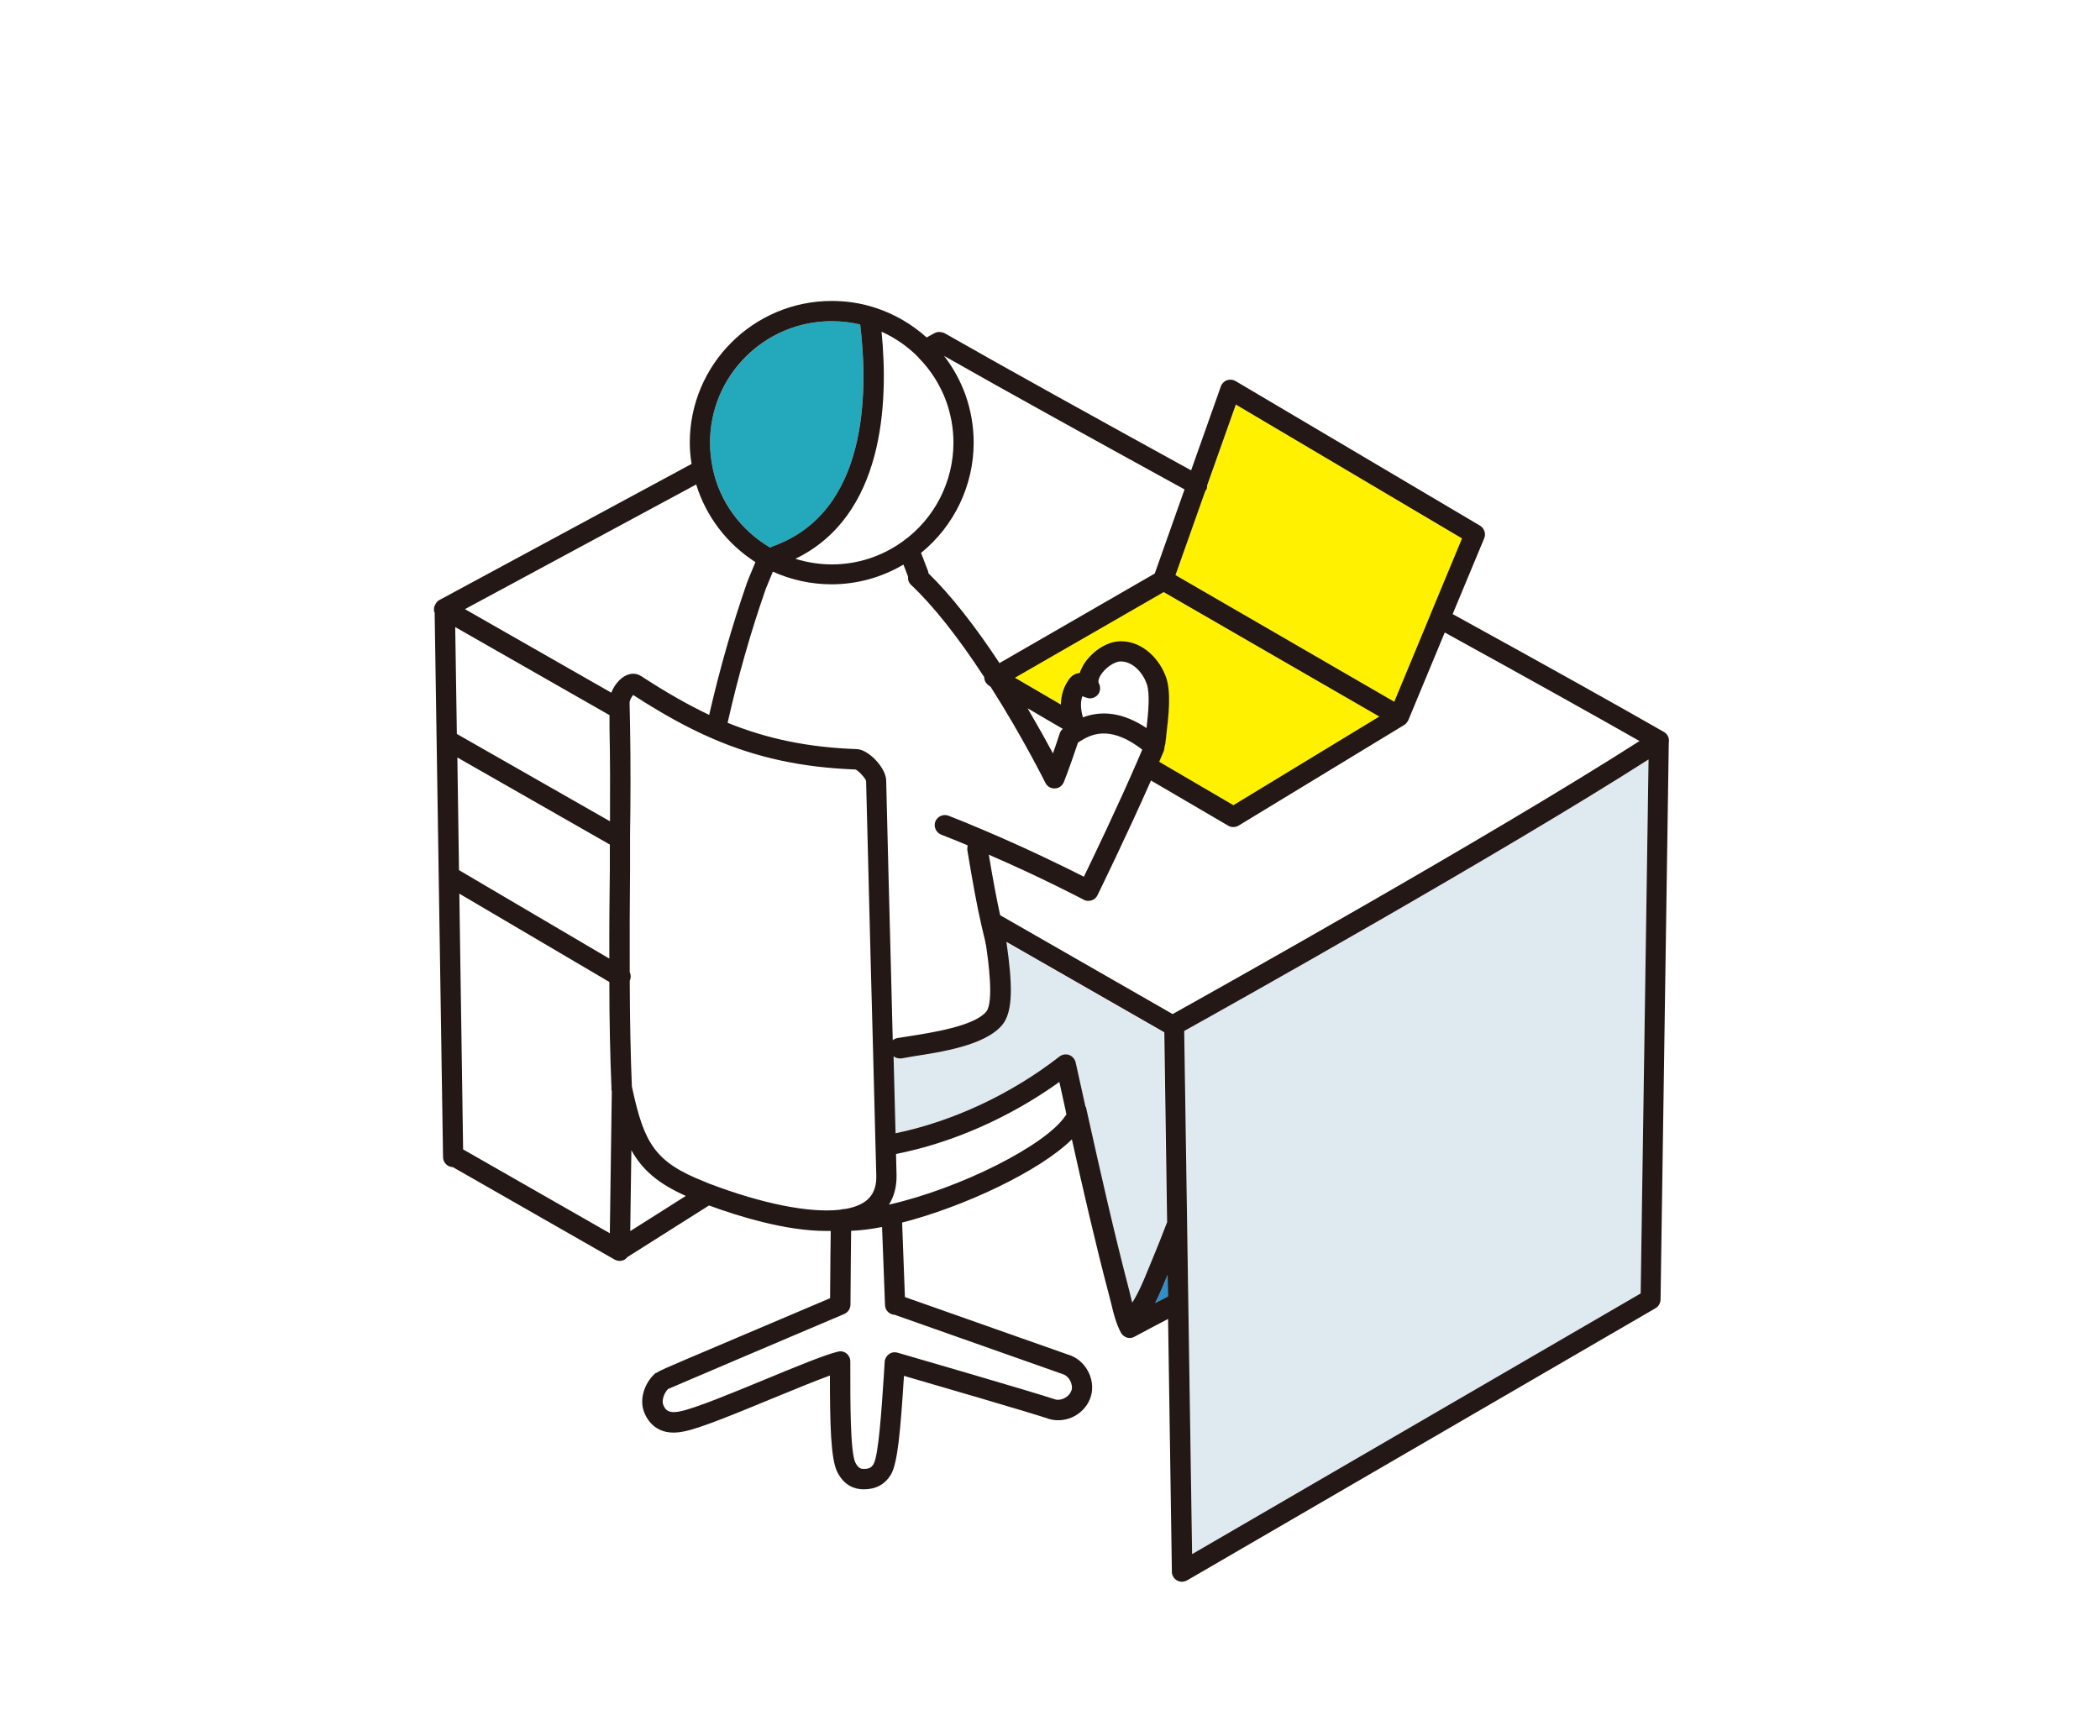<svg width="300" height="248" viewBox="0 0 300 248" fill="none" xmlns="http://www.w3.org/2000/svg">
<rect width="300" height="248" fill="white"/>
<path d="M113.602 79.844C115.293 80.385 117.056 80.643 118.818 80.643C122.484 80.643 125.985 79.515 128.946 77.377C133.481 74.111 136.183 68.847 136.183 63.278C136.183 61.258 135.83 59.284 135.149 57.357C134.28 54.984 132.964 52.892 131.201 51.13C129.674 49.556 127.865 48.31 125.891 47.417C126.925 57.639 126.267 73.711 113.578 79.868" fill="white"/>
<path d="M101.829 66.969C102.863 71.692 105.847 75.78 110.03 78.247L110.382 78.059C123.987 73.266 124.034 56.16 122.883 46.361C121.567 46.032 120.204 45.891 118.818 45.891C109.231 45.891 101.43 53.692 101.43 63.256C101.43 64.501 101.571 65.747 101.829 66.969Z" fill="#23A9BB"/>
<path d="M127.934 187.886L127.817 187.839C127.065 187.816 126.454 187.228 126.407 186.453L125.984 175.292C124.386 175.597 122.906 175.785 121.613 175.832H121.566C121.543 177.806 121.496 181.683 121.472 186.406C121.472 186.993 121.12 187.51 120.579 187.722C111.157 191.716 97.129 197.685 95.413 198.437C94.85 199.001 94.497 200.058 94.709 200.646C94.944 201.327 95.367 202.008 97.129 201.632C99.267 201.209 104.601 199.001 109.324 197.05C113.671 195.265 117.76 193.573 119.663 193.103C120.086 192.985 120.556 193.103 120.908 193.361C121.261 193.643 121.472 194.043 121.472 194.489V195.453C121.472 199.964 121.472 207.483 122.201 208.964C122.624 209.786 123 209.857 123.376 209.857C124.198 209.857 124.504 209.622 124.786 209.175C125.514 207.977 125.96 201.045 126.266 196.439L126.383 194.536C126.407 194.09 126.642 193.69 126.994 193.455C127.347 193.197 127.817 193.126 128.216 193.244C129.015 193.479 147.813 198.93 150.798 199.941C151.173 200.058 151.667 199.964 152.137 199.706C152.607 199.447 152.936 199.048 153.053 198.625C153.312 197.708 152.677 196.533 151.761 196.275L127.934 187.863V187.886Z" fill="white"/>
<path d="M119.969 172.848L120.463 172.778H120.58C120.815 172.731 121.027 172.684 121.262 172.637C124.034 172.002 125.256 170.545 125.186 167.914L125.068 163.566C124.951 159.008 124.833 154.426 124.716 149.867L124.387 137.508C124.152 128.86 123.94 120.213 123.729 111.566C123.635 111.214 122.671 110.156 122.225 109.945C114.565 109.663 108.056 108.253 101.735 105.504C98.257 104 94.662 102.026 90.456 99.3C90.221 99.582 89.939 100.052 89.939 100.428L90.01 103.788C90.08 109.075 90.08 114.597 90.033 119.297V124.137C89.963 128.954 89.916 133.936 89.939 138.894C90.127 139.27 90.127 139.716 89.939 140.139C89.939 145.755 90.057 150.69 90.245 155.225L90.315 155.554C92.007 163.378 93.558 166.057 100.607 168.83L100.772 168.9C100.983 168.994 101.195 169.065 101.406 169.159C108.902 172.002 115.646 173.365 119.946 172.848" fill="white"/>
<path d="M199.18 100.264L204.302 87.927L204.443 87.622L208.884 76.954L176.575 57.803L172.486 69.317L172.416 69.763L172.157 70.21L167.928 82.17L199.18 100.264Z" fill="#FFF100"/>
<path d="M90.174 164.341L90.009 175.902L97.951 170.874C94.051 169.135 91.748 167.185 90.174 164.341Z" fill="white"/>
<path d="M87.401 155.93V155.859V155.765L87.354 155.483C87.166 150.948 87.072 145.967 87.049 140.304L65.619 127.686L66.159 164.201L87.119 176.185L87.401 155.906V155.93Z" fill="white"/>
<path d="M87.048 136.944C87.048 132.644 87.048 128.344 87.095 124.137V120.636L86.978 120.566L65.336 108.206L65.571 124.302L87.048 136.944Z" fill="white"/>
<path d="M65.313 104.893L87.143 117.347C87.143 113.117 87.166 108.394 87.096 103.883V102.167C83.641 100.217 70.436 92.674 65.031 89.596L65.266 104.87H65.313V104.893Z" fill="white"/>
<path d="M87.33 98.972C87.73 97.914 88.482 97.021 89.257 96.598C90.056 96.152 90.902 96.152 91.584 96.598C95.202 98.948 98.351 100.734 101.312 102.144C102.768 95.776 104.578 89.408 106.716 83.252C106.81 82.946 107.139 82.171 107.656 80.949C107.75 80.714 107.844 80.502 107.914 80.314C103.849 77.706 100.865 73.782 99.455 69.224L66.418 87.035C71.305 89.808 82.701 96.317 87.33 98.972Z" fill="white"/>
<path d="M152.232 158.774C151.926 157.388 151.621 156.001 151.315 154.591C144.242 159.667 136.065 163.309 128.006 164.883L128.076 167.844C128.123 169.512 127.724 170.922 126.995 172.121C137.217 169.771 149.459 163.591 152.232 159.385L152.349 159.244L152.255 158.774H152.232Z" fill="white"/>
<path d="M166.799 182.153C166.541 182.764 166.306 183.375 166.024 184.009C165.625 184.949 165.296 185.63 165.014 186.171C165.601 185.865 166.212 185.56 166.846 185.231L166.799 182.153Z" fill="#2C90CA"/>
<path d="M169.174 147.306L170.302 222.052L234.38 184.808L235.508 108.511C214.336 122.046 175.683 143.664 169.174 147.306Z" fill="#DFEAF0"/>
<path d="M161.56 185.632L161.701 186.173C162.147 185.444 162.594 184.692 163.369 182.883C163.768 181.92 164.168 180.98 164.544 180.04C165.272 178.277 165.954 176.539 166.612 174.823L166.682 174.682L166.259 147.519L143.701 134.595C144.547 140.493 144.759 144.535 143.09 146.485C140.647 149.399 134.42 150.339 130.308 150.973C129.72 151.067 129.18 151.138 128.71 151.232H128.475C128.146 151.232 127.864 151.138 127.605 150.95C127.699 154.615 127.793 158.281 127.887 161.947C136.065 160.255 144.359 156.378 151.315 150.95C151.714 150.644 152.231 150.55 152.701 150.738C153.171 150.903 153.523 151.302 153.617 151.796C154.087 153.91 154.557 156.049 155.027 158.163L155.38 159.738C157.142 167.68 159.069 176.116 161.231 184.457C161.325 184.833 161.419 185.233 161.513 185.632" fill="#DFEAF0"/>
<path d="M163.791 104.023C164.026 101.956 164.308 99.183 163.838 97.773C163.298 96.152 161.841 94.507 160.102 94.507C159.186 94.507 157.846 95.447 157.236 96.504C157.142 96.692 156.813 97.28 157.001 97.632C157.283 98.149 157.236 98.783 156.883 99.23C156.531 99.7 155.92 99.888 155.356 99.723C155.097 99.653 154.862 99.559 154.651 99.465C154.369 100.287 154.392 101.321 154.721 102.496C157.588 101.415 160.643 101.932 163.815 104.023" fill="white"/>
<path d="M151.831 104.165L146.803 101.228C148.283 103.766 149.528 105.998 150.421 107.666C150.68 106.891 151.009 105.951 151.385 104.823C151.479 104.565 151.62 104.353 151.831 104.165Z" fill="white"/>
<path d="M137.899 56.369C138.697 58.601 139.097 60.928 139.097 63.254C139.097 69.387 136.301 75.167 131.578 78.997L132.565 81.559L132.659 81.934C135.784 84.966 139.191 89.266 142.786 94.741L164.944 81.958L169.197 69.951C156.579 63.019 143.843 55.993 134.844 50.871C136.136 52.515 137.147 54.348 137.875 56.369" fill="white"/>
<path d="M130.214 83.604C129.885 83.275 129.744 82.852 129.791 82.429L129.133 80.713C126.031 82.57 122.506 83.533 118.841 83.533C115.951 83.533 113.107 82.899 110.476 81.724L110.335 82.076C110.006 82.875 109.559 83.933 109.465 84.191C107.28 90.441 105.471 96.88 104.014 103.318C109.677 105.621 115.575 106.843 122.459 107.078C124.151 107.148 126.618 109.757 126.665 111.519C126.877 120.166 127.112 128.813 127.323 137.46L127.605 148.669C127.793 148.504 128.028 148.387 128.287 148.363C128.757 148.269 129.321 148.199 129.932 148.105C133.174 147.611 139.213 146.695 140.952 144.604C142.08 143.264 141.234 137.296 140.929 135.087V134.923C140.835 134.57 140.741 134.194 140.6 133.63C140.506 133.231 140.388 132.737 140.247 132.126C139.636 129.495 138.978 125.993 138.25 121.435V120.824C136.934 120.26 135.689 119.767 134.49 119.297C133.738 119.015 133.362 118.169 133.668 117.417C133.95 116.665 134.796 116.312 135.548 116.594C137.075 117.182 138.696 117.84 140.482 118.615C146.85 121.294 152.419 124.067 154.886 125.312C156.32 122.375 159.797 115.067 162.476 108.911C162.734 108.3 162.993 107.712 163.228 107.148C159.022 103.906 156.39 104.752 154.745 105.715C154.51 105.856 154.275 105.997 154.04 106.161C152.701 110.156 152.043 111.73 152.019 111.801C151.808 112.318 151.291 112.67 150.727 112.694C150.14 112.694 149.646 112.388 149.388 111.895C149.341 111.824 146.122 105.315 141.563 98.172L141.422 98.078C140.976 97.82 140.694 97.35 140.694 96.833C136.934 91.076 133.433 86.635 130.237 83.651" fill="white"/>
<path d="M201.225 102.895L201.178 102.989L201.107 103.106L200.966 103.294L200.896 103.388L200.637 103.6L176.975 117.98C176.74 118.121 176.482 118.192 176.223 118.192C175.965 118.192 175.73 118.121 175.495 118.004L164.428 111.542C161.067 119.179 156.838 127.826 156.791 127.92C156.626 128.272 156.321 128.531 155.945 128.672L155.498 128.742C155.263 128.742 155.028 128.695 154.817 128.578C154.746 128.531 148.802 125.406 141.259 122.139C141.846 125.688 142.387 128.531 142.88 130.787L167.553 144.932C173.357 141.689 213.021 119.508 234.239 105.926C227.777 102.237 218.825 97.255 206.441 90.418L201.248 102.918L201.225 102.895Z" fill="white"/>
<path d="M151.525 100.617C151.549 99.207 151.972 98.15 152.418 97.422C152.653 97.046 153.076 96.341 153.922 96.153H154.227C154.345 95.753 154.509 95.377 154.721 95.025C155.731 93.309 157.893 91.594 160.102 91.594C163.344 91.594 165.718 94.32 166.587 96.834C167.316 98.972 166.916 102.239 166.611 104.847C166.54 105.364 166.493 105.857 166.446 106.28L166.352 106.633L166.258 107.244C166.047 107.761 165.812 108.301 165.577 108.841L176.198 115.045L197.04 102.38L166.188 84.568L144.969 96.787L151.525 100.617Z" fill="#FFF100"/>
<path d="M62.047 86.588V86.729L62 86.87V87.293L62.047 87.434L62.094 87.552V87.622L63.292 165.329C63.292 166.104 63.927 166.739 64.702 166.762L87.8 179.968C88.035 180.086 88.27 180.156 88.529 180.156C88.787 180.156 89.022 180.086 89.257 179.968L89.657 179.592L101.288 172.237C105.494 173.788 112.262 175.879 117.995 175.879C118.23 175.879 118.441 175.879 118.676 175.879C118.653 177.736 118.606 181.19 118.582 185.49C116.632 186.312 111.698 188.404 106.74 190.518C103.567 191.858 100.395 193.221 97.999 194.231C95.508 195.289 94.309 195.805 93.722 196.181V196.134C92.288 197.286 91.255 199.659 91.983 201.68C92.406 202.808 93.769 205.369 97.716 204.523C100.113 204.053 105.353 201.868 110.429 199.777C113.413 198.555 116.491 197.286 118.559 196.534C118.559 203.466 118.676 208.471 119.616 210.327C120.65 212.371 122.225 212.794 123.376 212.794C125.115 212.794 126.384 212.113 127.253 210.726C128.263 209.058 128.639 204.288 129.133 196.675V196.581C133.973 197.991 147.485 201.915 149.928 202.761C151.103 203.09 152.419 202.925 153.547 202.314C154.675 201.68 155.521 200.646 155.85 199.471C156.555 197.027 155.027 194.278 152.654 193.573L129.274 185.326L128.874 174.681C137.522 172.472 148.424 167.42 153.124 162.791C154.745 170.052 156.484 177.665 158.482 185.232C158.576 185.584 158.669 185.96 158.763 186.336C159.092 187.722 159.445 189.132 160.15 190.448L160.291 190.636L160.385 190.753L160.573 190.894L160.69 190.988L160.925 191.082L161.019 191.129L161.395 191.176L161.748 191.129L161.865 191.082L162.077 190.988C163.628 190.143 165.202 189.32 166.87 188.451L167.411 224.567C167.411 225.084 167.693 225.554 168.139 225.812C168.351 225.93 168.609 226 168.844 226C169.079 226 169.337 225.93 169.572 225.812L236.494 186.923C236.94 186.665 237.199 186.195 237.222 185.701L238.397 106.115C238.515 105.527 238.256 104.893 237.716 104.587C231.066 100.781 221.455 95.4 207.521 87.74L212.033 76.907C212.315 76.249 212.033 75.474 211.422 75.098L176.504 54.443C176.128 54.232 175.682 54.185 175.282 54.326C174.883 54.467 174.554 54.796 174.413 55.195L170.16 67.203C157.048 59.989 143.866 52.705 134.937 47.605H134.913L134.772 47.535L134.631 47.488H134.514L134.349 47.441H134.232H134.067H133.926L133.785 47.488L133.668 47.535L133.527 47.582L132.376 48.217C130.214 46.266 127.629 44.786 124.856 43.916C122.953 43.306 120.909 43 118.817 43C107.633 43 98.539 52.094 98.539 63.255C98.539 64.265 98.633 65.276 98.797 66.286L62.752 85.742L62.634 85.813L62.54 85.883L62.423 86.001L62.352 86.095L62.258 86.236L62.212 86.306L62.141 86.494L62.094 86.588H62.047ZM118.817 45.89C120.227 45.89 121.567 46.055 122.883 46.36C124.057 56.135 123.987 73.242 110.382 78.059L110.029 78.246C105.847 75.779 102.839 71.714 101.829 66.968C101.57 65.722 101.429 64.477 101.429 63.255C101.429 53.668 109.23 45.89 118.817 45.89ZM172.416 69.764L172.463 69.317L176.551 57.803L208.861 76.931L204.419 87.622L204.302 87.928L199.18 100.264L167.928 82.171L172.157 70.234L172.416 69.787V69.764ZM153.054 198.649C152.936 199.095 152.584 199.495 152.137 199.73C151.691 199.988 151.174 200.059 150.798 199.965C147.814 198.954 129.015 193.503 128.216 193.268C127.794 193.15 127.347 193.221 126.995 193.479C126.642 193.738 126.407 194.137 126.384 194.56L126.266 196.463C125.961 201.069 125.514 208.024 124.786 209.199C124.504 209.646 124.222 209.881 123.376 209.881C123.023 209.881 122.624 209.81 122.201 208.988C121.449 207.507 121.473 199.988 121.473 195.477V194.513C121.473 194.067 121.261 193.644 120.932 193.385C120.58 193.103 120.133 193.009 119.687 193.127C117.76 193.597 113.671 195.289 109.348 197.074C104.625 199.025 99.291 201.233 97.153 201.656C95.39 202.032 94.991 201.351 94.732 200.669C94.521 200.082 94.873 199.001 95.437 198.461C97.153 197.709 111.204 191.74 120.603 187.746C121.144 187.511 121.473 186.994 121.496 186.43C121.52 181.707 121.567 177.83 121.59 175.856H121.637C122.953 175.809 124.41 175.621 126.008 175.315L126.431 186.477C126.454 187.252 127.089 187.84 127.841 187.863L127.958 187.91L151.785 196.322C152.701 196.581 153.336 197.756 153.077 198.672M66.159 164.201L65.619 127.686L87.049 140.304C87.049 145.943 87.166 150.925 87.354 155.483V155.765L87.401 155.859V155.93L87.119 176.208L66.159 164.225V164.201ZM87.072 102.167V103.883C87.166 108.394 87.166 113.117 87.142 117.347L65.313 104.893H65.266L65.031 89.596C70.436 92.674 83.641 100.217 87.049 102.167M86.978 120.589L87.119 120.66V124.161C87.072 128.344 87.025 132.644 87.049 136.967L65.572 124.326L65.337 108.23L86.978 120.589ZM90.197 164.342C91.772 167.185 94.074 169.136 97.975 170.874L90.033 175.903L90.197 164.342ZM141.375 98.032L141.516 98.126C146.075 105.269 149.317 111.801 149.341 111.848C149.599 112.365 150.093 112.671 150.68 112.647C151.244 112.647 151.738 112.295 151.973 111.754C151.996 111.684 152.654 110.109 153.993 106.115C154.228 105.95 154.463 105.786 154.698 105.668C156.343 104.705 158.975 103.859 163.181 107.102C162.946 107.666 162.688 108.253 162.429 108.864C159.75 115.044 156.273 122.328 154.839 125.265C152.396 124.02 146.827 121.271 140.435 118.569C138.626 117.793 137.005 117.135 135.501 116.548C134.749 116.266 133.926 116.642 133.621 117.37C133.339 118.122 133.715 118.945 134.443 119.25C135.642 119.72 136.887 120.213 138.226 120.777L138.18 121.388C138.931 125.947 139.566 129.448 140.177 132.08C140.318 132.691 140.435 133.184 140.529 133.584C140.67 134.148 140.764 134.524 140.811 134.876L140.858 135.04C141.187 137.249 142.01 143.241 140.882 144.557C139.143 146.625 133.104 147.541 129.861 148.058C129.25 148.152 128.686 148.246 128.216 148.317C127.958 148.364 127.723 148.481 127.535 148.622L127.253 137.414C127.018 128.767 126.807 120.119 126.595 111.472C126.548 109.71 124.081 107.078 122.389 107.031C115.504 106.796 109.606 105.574 103.943 103.272C105.4 96.81 107.21 90.395 109.395 84.144C109.489 83.886 109.935 82.805 110.264 82.03L110.405 81.677C113.013 82.852 115.88 83.487 118.77 83.487C122.436 83.487 125.961 82.5 129.062 80.667L129.72 82.382C129.673 82.805 129.814 83.251 130.143 83.557C133.315 86.541 136.84 90.982 140.6 96.739C140.6 97.256 140.882 97.726 141.328 97.985M166.189 84.567L197.041 102.379L176.199 115.044L165.601 108.841C165.836 108.3 166.071 107.76 166.283 107.243L166.377 106.655L166.471 106.303C166.518 105.88 166.565 105.386 166.635 104.869C166.941 102.261 167.317 98.995 166.612 96.857C165.766 94.343 163.369 91.617 160.126 91.617C157.918 91.617 155.756 93.332 154.745 95.047C154.534 95.423 154.369 95.776 154.252 96.152L153.946 96.199C153.124 96.363 152.678 97.068 152.443 97.468C151.996 98.196 151.573 99.254 151.55 100.663L144.994 96.833L166.212 84.614L166.189 84.567ZM154.698 102.496C154.369 101.321 154.322 100.287 154.628 99.465C154.839 99.559 155.051 99.653 155.333 99.723C155.897 99.888 156.484 99.676 156.86 99.23C157.213 98.784 157.26 98.149 156.978 97.632C156.79 97.28 157.095 96.692 157.213 96.504C157.847 95.447 159.186 94.507 160.103 94.507C161.842 94.507 163.299 96.152 163.839 97.773C164.309 99.183 164.027 101.956 163.792 104.024C160.62 101.909 157.565 101.415 154.698 102.496ZM150.422 107.642C149.529 105.974 148.284 103.742 146.803 101.204L151.832 104.141C151.62 104.305 151.456 104.54 151.385 104.799C151.009 105.927 150.704 106.867 150.422 107.642ZM131.224 51.107C132.987 52.892 134.302 54.984 135.172 57.334C135.853 59.237 136.206 61.234 136.206 63.255C136.206 68.824 133.503 74.111 128.968 77.354C126.008 79.492 122.507 80.643 118.841 80.643C117.079 80.643 115.316 80.361 113.624 79.844C126.29 73.712 126.948 57.616 125.937 47.394C127.911 48.287 129.72 49.532 131.248 51.107M107.914 80.314C107.82 80.526 107.75 80.737 107.656 80.949C107.139 82.171 106.834 82.946 106.716 83.251C104.578 89.408 102.768 95.776 101.312 102.144C98.327 100.734 95.202 98.948 91.584 96.598C90.902 96.152 90.056 96.152 89.257 96.598C88.505 97.021 87.73 97.914 87.331 98.972C82.701 96.316 71.305 89.831 66.418 87.035L99.455 69.223C100.865 73.782 103.849 77.706 107.914 80.314ZM101.429 169.159C101.218 169.089 101.006 168.995 100.795 168.901L100.63 168.83C93.581 166.057 92.03 163.379 90.338 155.554L90.268 155.225C90.08 150.713 89.986 145.779 89.962 140.139C90.15 139.74 90.15 139.294 89.962 138.894C89.939 133.936 89.962 128.955 90.009 124.138V119.297C90.08 114.574 90.103 109.052 90.009 103.789L89.939 100.428C89.939 100.052 90.221 99.582 90.456 99.3C94.662 102.026 98.257 104 101.735 105.504C108.055 108.253 114.564 109.663 122.225 109.945C122.695 110.156 123.634 111.214 123.728 111.566C123.94 120.213 124.175 128.861 124.386 137.508L124.715 149.867C124.833 154.426 124.95 159.008 125.068 163.567L125.185 167.914C125.256 170.545 124.034 172.002 121.261 172.637C121.05 172.684 120.815 172.731 120.58 172.754H120.462L119.969 172.848C115.669 173.342 108.925 172.002 101.429 169.159ZM126.995 172.12C127.723 170.945 128.122 169.512 128.076 167.843L128.005 164.883C136.065 163.285 144.265 159.666 151.338 154.591C151.644 155.977 151.949 157.363 152.255 158.773L152.349 159.243L152.231 159.384C149.458 163.614 137.216 169.794 126.995 172.12ZM155.074 158.162C154.604 156.047 154.134 153.909 153.664 151.794C153.547 151.324 153.218 150.925 152.748 150.737C152.278 150.572 151.761 150.643 151.362 150.948C144.383 156.376 136.088 160.23 127.935 161.922C127.841 158.256 127.747 154.591 127.653 150.925C127.888 151.113 128.193 151.23 128.522 151.23H128.78C129.25 151.136 129.791 151.042 130.378 150.948C134.49 150.314 140.717 149.374 143.161 146.46C144.806 144.51 144.618 140.445 143.772 134.57L166.33 147.494L166.729 174.658L166.659 174.799C166.001 176.514 165.319 178.253 164.591 179.992C164.215 180.931 163.815 181.871 163.416 182.835C162.641 184.644 162.194 185.396 161.748 186.124L161.607 185.584C161.513 185.185 161.419 184.785 161.325 184.409C159.139 176.067 157.236 167.608 155.474 159.69L155.121 158.115L155.074 158.162ZM166.024 184.01C166.283 183.375 166.541 182.764 166.8 182.153L166.847 185.232C166.236 185.56 165.625 185.866 165.014 186.171C165.296 185.631 165.625 184.95 166.024 184.01ZM170.301 222.052L169.173 147.306C175.682 143.688 214.312 122.046 235.507 108.512L234.379 184.809L170.301 222.052ZM167.552 144.909L142.879 130.764C142.386 128.508 141.845 125.665 141.258 122.117C148.8 125.383 154.745 128.508 154.816 128.555C155.027 128.673 155.262 128.72 155.497 128.72L155.944 128.649C156.32 128.532 156.625 128.25 156.79 127.897C156.837 127.803 161.066 119.156 164.426 111.519L175.47 117.981C175.705 118.122 175.94 118.169 176.199 118.169C176.457 118.169 176.716 118.099 176.951 117.958L200.613 103.577L200.871 103.366L200.942 103.272L201.083 103.084L201.153 102.966L201.2 102.872L206.393 90.371C218.777 97.186 227.729 102.191 234.215 105.88C212.996 119.461 173.332 141.643 167.528 144.886M164.943 81.959L142.785 94.742C139.19 89.29 135.783 84.99 132.658 81.936L132.564 81.56L131.577 78.999C136.3 75.168 139.096 69.364 139.096 63.255C139.096 60.905 138.696 58.579 137.898 56.347C137.169 54.349 136.135 52.493 134.866 50.848C143.866 55.971 156.602 62.996 169.22 69.928L164.967 81.936L164.943 81.959Z" fill="#231815"/>
</svg>
